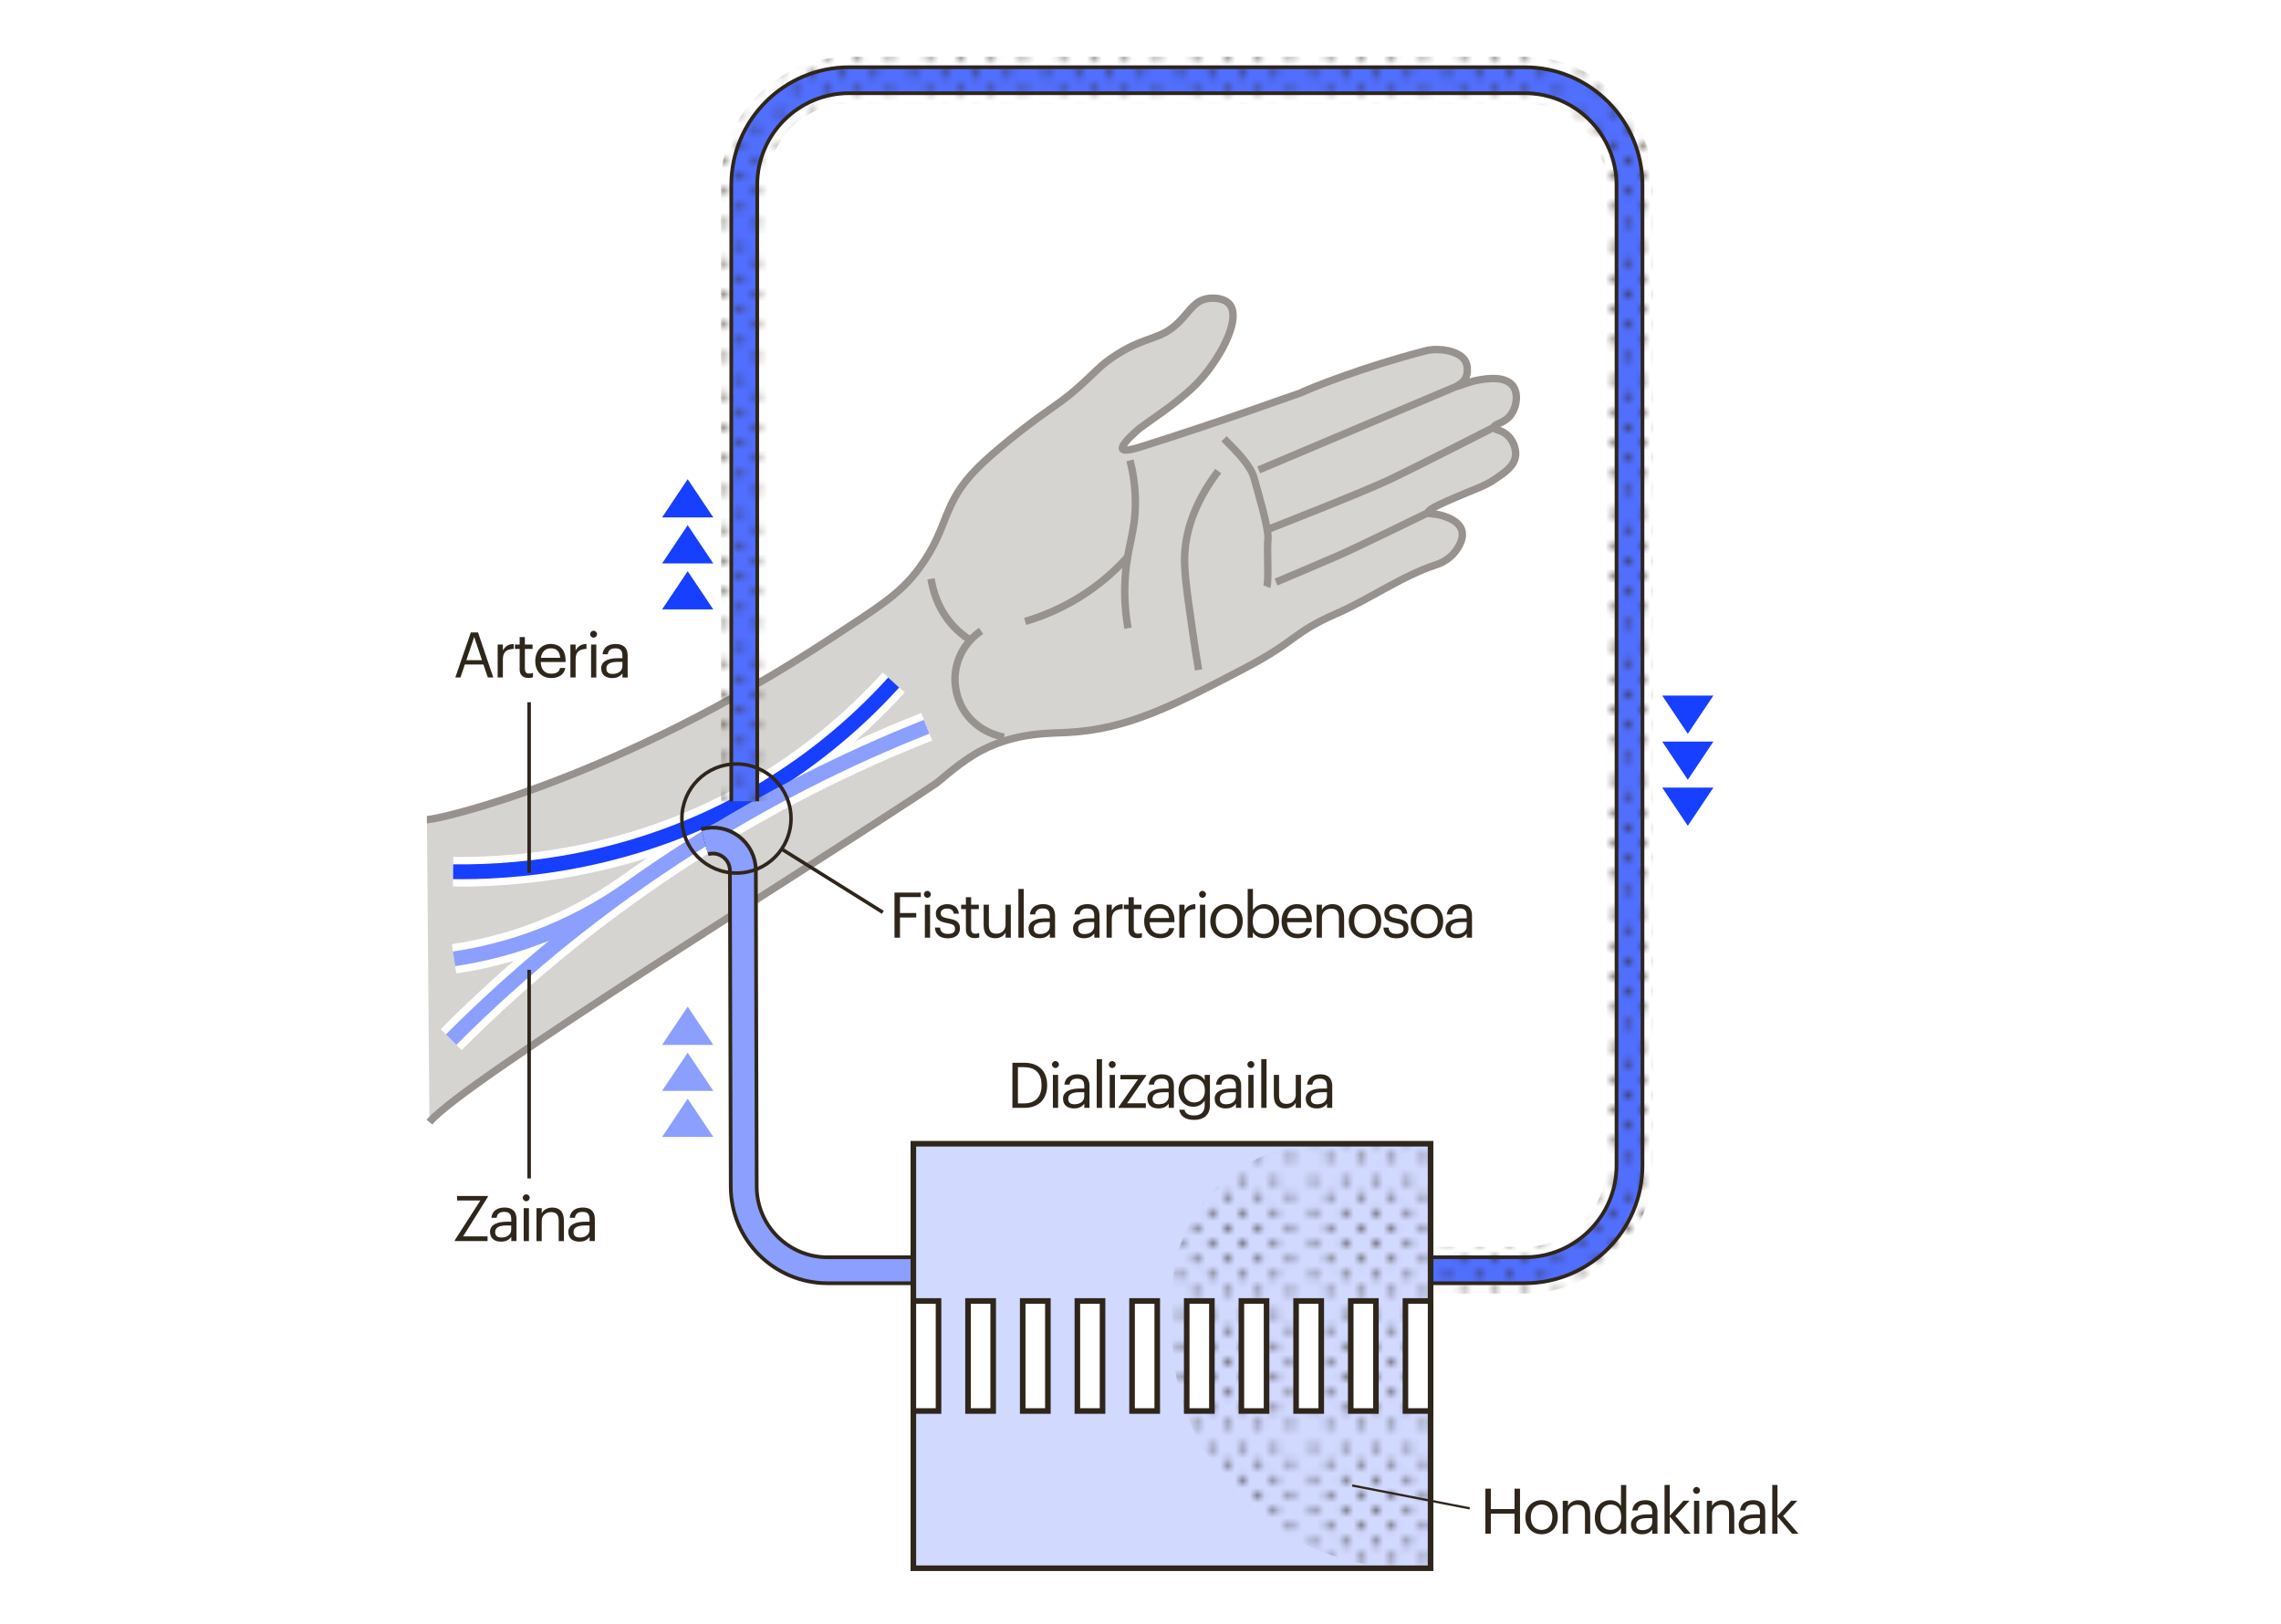 <?xml version="1.0" encoding="UTF-8"?>
<svg id="Capa_2" data-name="Capa 2" xmlns="http://www.w3.org/2000/svg" xmlns:xlink="http://www.w3.org/1999/xlink" viewBox="0 0 646 460">
  <defs>
    <style>
      .cls-1 {
        fill: #2f261b;
      }

      .cls-1, .cls-2, .cls-3, .cls-4, .cls-5, .cls-6, .cls-7, .cls-8 {
        stroke-width: 0px;
      }

      .cls-2, .cls-9, .cls-10, .cls-11, .cls-12, .cls-13, .cls-14, .cls-15, .cls-16 {
        fill: none;
      }

      .cls-9 {
        stroke-width: .63px;
      }

      .cls-9, .cls-17, .cls-18, .cls-10, .cls-11, .cls-12, .cls-13, .cls-14, .cls-15, .cls-16 {
        stroke-miterlimit: 10;
      }

      .cls-9, .cls-18, .cls-10, .cls-11, .cls-13 {
        stroke: #2f261b;
      }

      .cls-3 {
        fill: url(#puntuka);
      }

      .cls-17 {
        fill: #d5d4d1;
      }

      .cls-17, .cls-14 {
        stroke: #97928d;
        stroke-width: 2.1px;
      }

      .cls-18, .cls-10 {
        stroke-width: 1.58px;
      }

      .cls-18, .cls-7 {
        fill: #fff;
      }

      .cls-11 {
        stroke-width: 8.4px;
      }

      .cls-4 {
        fill: #173fff;
      }

      .cls-5 {
        fill: #d1d9ff;
      }

      .cls-12 {
        stroke: #516fff;
      }

      .cls-12, .cls-15, .cls-16 {
        stroke-width: 6.3px;
      }

      .cls-6 {
        fill: #2f261b;
      }

      .cls-15 {
        stroke: #8b9fff;
      }

      .cls-16 {
        stroke: url(#puntuka);
      }

      .cls-8 {
        fill: #8b9fff;
      }
    </style>
    <pattern id="puntuka" x="0" y="0" width="17.01" height="17.01" patternTransform="translate(8685.76 8761.59) scale(2.1)" patternUnits="userSpaceOnUse" viewBox="0 0 17.01 17.01">
      <g>
        <rect class="cls-2" y="0" width="17.01" height="17.01"/>
        <circle class="cls-6" cx="1.06" cy="1.06" r=".43"/>
        <circle class="cls-6" cx="5.31" cy="1.06" r=".43"/>
        <circle class="cls-6" cx="9.57" cy="1.06" r=".43"/>
        <circle class="cls-6" cx="13.82" cy="1.06" r=".43"/>
        <circle class="cls-6" cx="1.06" cy="5.32" r=".43"/>
        <circle class="cls-6" cx="5.31" cy="5.32" r=".43"/>
        <circle class="cls-6" cx="9.57" cy="5.32" r=".43"/>
        <circle class="cls-6" cx="13.82" cy="5.32" r=".43"/>
        <circle class="cls-6" cx="1.06" cy="9.57" r=".43"/>
        <circle class="cls-6" cx="5.31" cy="9.57" r=".43"/>
        <circle class="cls-6" cx="9.57" cy="9.57" r=".43"/>
        <circle class="cls-6" cx="13.82" cy="9.57" r=".43"/>
        <circle class="cls-6" cx="1.06" cy="13.82" r=".43"/>
        <circle class="cls-6" cx="5.31" cy="13.82" r=".43"/>
        <circle class="cls-6" cx="9.57" cy="13.82" r=".43"/>
        <circle class="cls-6" cx="13.82" cy="13.82" r=".43"/>
        <circle class="cls-6" cx="3.19" cy="3.19" r=".43"/>
        <circle class="cls-6" cx="7.44" cy="3.19" r=".43"/>
        <circle class="cls-6" cx="11.69" cy="3.19" r=".43"/>
        <circle class="cls-6" cx="15.94" cy="3.19" r=".43"/>
        <circle class="cls-6" cx="3.19" cy="7.44" r=".43"/>
        <circle class="cls-6" cx="7.44" cy="7.44" r=".43"/>
        <circle class="cls-6" cx="11.69" cy="7.44" r=".43"/>
        <circle class="cls-6" cx="15.94" cy="7.44" r=".43"/>
        <circle class="cls-6" cx="3.19" cy="11.69" r=".43"/>
        <circle class="cls-6" cx="7.44" cy="11.69" r=".43"/>
        <circle class="cls-6" cx="11.69" cy="11.69" r=".43"/>
        <circle class="cls-6" cx="15.94" cy="11.69" r=".43"/>
        <circle class="cls-6" cx="3.19" cy="15.95" r=".43"/>
        <circle class="cls-6" cx="7.44" cy="15.95" r=".43"/>
        <circle class="cls-6" cx="11.69" cy="15.95" r=".43"/>
        <circle class="cls-6" cx="15.94" cy="15.95" r=".43"/>
      </g>
    </pattern>
  </defs>
  <g id="Fondoa">
    <rect class="cls-2" width="646" height="460"/>
  </g>
  <g id="hemo-graf">
    <rect class="cls-5" x="258.67" y="323.93" width="146.48" height="120.23"/>
    <path class="cls-3" d="M374.6,323.93h30.55v120.23h-6.1c-37.06,0-67.14-30.09-67.14-67.14v-10.4c0-23.56,19.13-42.69,42.69-42.69Z"/>
    <path class="cls-17" d="M120.9,232.15c3.7-.1,53.52-11.37,114.41-51.36,13.3-8.74,19.54-12.43,25.02-19.88,8.7-11.81,6.12-17.96,16.56-28.41,4.66-4.66,13.07-11.35,19.19-15.68,4.21-2.98,6.21-4.34,9.55-7.32,4.83-4.3,5.96-6.09,10.54-9.01,8.86-5.65,12.53-3.95,18.01-9.58,2.79-2.87,4.15-5.68,7.67-6.32,1.8-.33,4.8-.21,6.32,1.53,3.32,3.8-1.87,14.22-7.98,21.17-4.87,5.54-12.6,10.47-17.21,13.84-.15.11-3.19,2.6-4.51,4.47-.31.43-.8,1.13-.57,1.53.45.81,3.48-.04,5.17-.57,22.07-6.92,45.49-15.39,45.5-15.39,3.03-1.4,17.35-7.2,35.19-11.82,3.64-.94,9.8-.05,11.31,3.07.55,1.13.84,3.37-.19,4.98-.82,1.3-2.19,1.73-2.11,1.92.12.27,2.93-1.18,6.13-1.72,1.99-.34,7.39-1.25,9.58,1.72,1.77,2.4.95,6.65-1.15,8.82-1.78,1.83-4.28,1.98-4.22,2.87.05.78,1.94.66,3.64,2.11,1.67,1.42,2.63,3.8,2.49,5.75-.21,3.07-3.11,5-5.94,6.9-3.27,2.19-5.1,2.43-13.42,6.13-2.88,1.28-5.54,2.54-5.37,3.26.15.6,2.1.12,4.79,1.15,1.26.48,3.79,1.45,4.6,3.64,1.14,3.08-1.91,6.47-2.3,6.9-1.93,2.14-4.29,2.9-4.79,3.07-9.93,3.27-18.59,9.6-28.17,13.8-13.01,5.7-10.76,7.51-26.45,15.71-19.69,10.3-32.77,17.14-49.83,18.01-5.8.3-14.41.03-24.15,4.98-5.93,3.01-12.05,8.75-13.08,9.44-33.45,22.48-133.98,84.33-143.5,95.96"/>
    <path class="cls-14" d="M320.02,130.39c.69,2.66,1.54,6.88,1.53,12.07-.02,8.34-2.26,12.2-2.87,20.89-.24,3.36-.3,8.35.77,14.57"/>
    <path class="cls-14" d="M263.68,163.93c.46,2.91,1.83,8.67,6.52,13.61,1.49,1.57,3.02,2.75,4.41,3.64"/>
    <path class="cls-14" d="M277.86,178.68c-1.16.78-5.08,3.6-6.71,9.01-2.02,6.7,1.03,12.16,1.53,13.03,3.83,6.6,10.73,7.89,11.69,8.05"/>
    <path class="cls-14" d="M290.32,176c4.65-1.36,11.08-3.82,17.82-8.43,5.02-3.44,8.8-7.1,11.5-10.16"/>
    <line class="cls-14" x1="412.78" y1="109.31" x2="356.47" y2="133.1"/>
    <path class="cls-14" d="M423.13,121s-21.8,11.12-29.33,14.72c-7.53,3.6-34.38,14.08-34.38,14.08"/>
    <path class="cls-14" d="M404.54,145.15s-20.24,9.89-25.48,12.18c-5.24,2.29-17.68,7.53-17.68,7.53"/>
    <path class="cls-14" d="M346.65,124.26c3.6,3.6,7.53,7.53,8.51,11.13s4.26,14.41,3.93,17.35.33,11.79-.33,13.42"/>
    <path class="cls-14" d="M345.01,133.42c-7.68,10.12-9.23,18.56-9.49,23.57-.24,4.56.6,10.46,2.29,22.26.63,4.39,1.22,8.01,1.64,10.48"/>
    <path class="cls-7" d="M130.75,297.41l-5.95-5.93c6.67-6.7,13.58-13.16,20.71-19.36-5.33,1.57-10.78,2.78-16.28,3.59l-1.23-8.31c7.66-1.14,15.21-3.08,22.46-5.78,8.81-3.28,17.2-7.7,24.93-13.11h0c5.97-4.27,12.06-8.38,18.25-12.32,21.23-13.48,43.86-25.02,67.28-34.28l3.09,7.81c-22.93,9.06-45.09,20.35-65.87,33.55-24.33,15.45-47,33.67-67.38,54.13Z"/>
    <path class="cls-7" d="M130.33,251.1c-.7,0-1.38,0-2.05-.01l.1-8.4c20.66.26,51.83-3.24,83.14-21.22,14.29-8.2,27.24-18.63,38.48-31l6.22,5.65c-11.83,13.02-25.46,24-40.51,32.64-31.93,18.33-63.69,22.34-85.36,22.34Z"/>
    <path class="cls-4" d="M130.33,249c-.69,0-1.36,0-2.03-.01l.05-4.2c20.89.28,52.48-3.28,84.21-21.49,14.48-8.31,27.6-18.88,38.99-31.41l3.11,2.83c-11.69,12.86-25.15,23.7-40,32.23-31.53,18.1-62.91,22.06-84.32,22.06Z"/>
    <path class="cls-8" d="M129.26,295.93l-2.98-2.96c9.29-9.32,19.04-18.18,29.2-26.54-.94.38-1.88.75-2.84,1.1-7.65,2.85-15.64,4.91-23.73,6.11l-.62-4.15c7.8-1.16,15.5-3.14,22.88-5.89,8.98-3.35,17.52-7.84,25.4-13.36h0c5.95-4.26,12.01-8.35,18.17-12.26,21.11-13.41,43.63-24.88,66.93-34.1l1.54,3.91c-23.05,9.11-45.33,20.46-66.22,33.73-24.46,15.54-47.26,33.85-67.75,54.42Z"/>
    <g>
      <path class="cls-11" d="M258.67,359.76h-24.3c-13.09,0-23.7-10.59-23.74-23.68l-.24-89.51c-.01-5.65-5.41-9.72-10.85-8.18h0"/>
      <path class="cls-15" d="M258.67,359.76h-24.3c-13.09,0-23.7-10.59-23.74-23.68l-.24-89.51c-.01-5.65-5.41-9.72-10.85-8.18h0"/>
    </g>
    <g>
      <path class="cls-11" d="M210.78,226.94V52.42c0-16.4,13.3-29.7,29.7-29.7h191.31c16.4,0,29.7,13.3,29.7,29.7v277.64c0,16.4-13.3,29.7-29.7,29.7h-26.78"/>
      <path class="cls-12" d="M210.78,226.94V52.42c0-16.4,13.3-29.7,29.7-29.7h191.31c16.4,0,29.7,13.3,29.7,29.7v277.64c0,16.4-13.3,29.7-29.7,29.7h-26.78"/>
      <path class="cls-16" d="M210.78,226.94V52.42c0-16.4,13.3-29.7,29.7-29.7h191.31c16.4,0,29.7,13.3,29.7,29.7v277.64c0,16.4-13.3,29.7-29.7,29.7h-26.78"/>
    </g>
    <rect class="cls-10" x="258.67" y="323.93" width="146.48" height="120.23"/>
    <g>
      <rect class="cls-18" x="258.67" y="368.46" width="7.13" height="31.17"/>
      <rect class="cls-18" x="274.15" y="368.46" width="7.13" height="31.17"/>
      <rect class="cls-18" x="289.64" y="368.46" width="7.13" height="31.17"/>
      <rect class="cls-18" x="305.12" y="368.46" width="7.13" height="31.17"/>
      <rect class="cls-18" x="320.61" y="368.46" width="7.13" height="31.17"/>
      <rect class="cls-18" x="336.09" y="368.46" width="7.13" height="31.17"/>
      <rect class="cls-18" x="351.57" y="368.46" width="7.13" height="31.17"/>
      <rect class="cls-18" x="367.06" y="368.46" width="7.13" height="31.17"/>
      <rect class="cls-18" x="382.54" y="368.46" width="7.13" height="31.17"/>
      <rect class="cls-18" x="398.03" y="368.46" width="7.13" height="31.17"/>
    </g>
  </g>
  <g id="hemo-gezi">
    <g>
      <polygon class="cls-4" points="187.51 146.54 194.76 135.71 202.01 146.54 187.51 146.54"/>
      <polygon class="cls-4" points="187.51 159.57 194.76 148.74 202.01 159.57 187.51 159.57"/>
      <polygon class="cls-4" points="187.51 172.6 194.76 161.77 202.01 172.6 187.51 172.6"/>
    </g>
    <g>
      <polygon class="cls-8" points="187.51 295.93 194.76 285.11 202.01 295.93 187.51 295.93"/>
      <polygon class="cls-8" points="187.51 308.96 194.76 298.14 202.01 308.96 187.51 308.96"/>
      <polygon class="cls-8" points="187.51 322 194.76 311.17 202.01 322 187.51 322"/>
    </g>
    <g>
      <polygon class="cls-4" points="485.25 223.07 478 233.89 470.75 223.07 485.25 223.07"/>
      <polygon class="cls-4" points="485.25 210.03 478 220.86 470.75 210.03 485.25 210.03"/>
      <polygon class="cls-4" points="485.25 197 478 207.83 470.75 197 485.25 197"/>
    </g>
  </g>
  <g id="Objetuak">
    <g>
      <path class="cls-1" d="M420.67,421.62h1.55v5.78h6.71v-5.78h1.55v12.76h-1.55v-5.68h-6.71v5.68h-1.55v-12.76Z"/>
      <path class="cls-1" d="M432,429.79v-.14c0-2.8,1.95-4.77,4.59-4.77s4.59,1.95,4.59,4.75v.14c0,2.82-1.95,4.77-4.61,4.77s-4.57-2.02-4.57-4.75ZM439.64,429.79v-.12c0-2.16-1.2-3.55-3.05-3.55s-3.05,1.39-3.05,3.53v.14c0,2.12,1.16,3.52,3.05,3.52s3.05-1.41,3.05-3.52Z"/>
      <path class="cls-1" d="M442.59,425.05h1.48v1.48c.43-.88,1.46-1.64,3-1.64,1.93,0,3.29,1.05,3.29,3.77v5.73h-1.48v-5.84c0-1.64-.7-2.37-2.2-2.37-1.37,0-2.61.87-2.61,2.55v5.66h-1.48v-9.34Z"/>
      <path class="cls-1" d="M451.67,429.9v-.14c0-2.86,1.79-4.87,4.36-4.87,1.55,0,2.52.75,3.05,1.66v-5.96h1.48v13.8h-1.48v-1.61c-.54.91-1.84,1.77-3.2,1.77-2.45,0-4.21-1.73-4.21-4.64ZM459.13,429.78v-.14c0-2.39-1.14-3.52-2.96-3.52s-2.96,1.3-2.96,3.57v.14c0,2.36,1.27,3.48,2.84,3.48,1.73,0,3.09-1.14,3.09-3.54Z"/>
      <path class="cls-1" d="M461.9,431.79c0-2.16,2.29-2.89,4.68-2.89h1.34v-.68c0-1.48-.57-2.11-2-2.11-1.29,0-2,.54-2.14,1.68h-1.48c.2-2.12,1.89-2.91,3.7-2.91s3.41.73,3.41,3.34v6.16h-1.48v-1.18c-.7.88-1.54,1.34-2.91,1.34-1.73,0-3.11-.84-3.11-2.75ZM467.92,431.12v-1.16h-1.29c-1.87,0-3.25.46-3.25,1.84,0,.96.46,1.57,1.77,1.57,1.57,0,2.77-.8,2.77-2.25Z"/>
      <path class="cls-1" d="M471.41,420.58h1.48v8.71l3.87-4.25h1.73l-4,4.34,4.34,5h-1.8l-4.14-4.84v4.84h-1.48v-13.8Z"/>
      <path class="cls-1" d="M479.5,422.12c0-.54.45-.98.98-.98s.98.45.98.98-.45.98-.98.98-.98-.45-.98-.98ZM479.77,425.05h1.48v9.34h-1.48v-9.34Z"/>
      <path class="cls-1" d="M483.39,425.05h1.48v1.48c.43-.88,1.46-1.64,3-1.64,1.93,0,3.29,1.05,3.29,3.77v5.73h-1.48v-5.84c0-1.64-.7-2.37-2.2-2.37-1.37,0-2.61.87-2.61,2.55v5.66h-1.48v-9.34Z"/>
      <path class="cls-1" d="M492.41,431.79c0-2.16,2.29-2.89,4.68-2.89h1.34v-.68c0-1.48-.57-2.11-2-2.11-1.29,0-2,.54-2.14,1.68h-1.48c.2-2.12,1.89-2.91,3.7-2.91s3.41.73,3.41,3.34v6.16h-1.48v-1.18c-.7.88-1.54,1.34-2.91,1.34-1.73,0-3.11-.84-3.11-2.75ZM498.42,431.12v-1.16h-1.29c-1.87,0-3.25.46-3.25,1.84,0,.96.46,1.57,1.77,1.57,1.57,0,2.77-.8,2.77-2.25Z"/>
      <path class="cls-1" d="M501.92,420.58h1.48v8.71l3.87-4.25h1.73l-4,4.34,4.34,5h-1.8l-4.14-4.84v4.84h-1.48v-13.8Z"/>
    </g>
    <line class="cls-9" x1="416.23" y1="427.2" x2="382.96" y2="420.73"/>
    <g>
      <path class="cls-1" d="M128.81,351.25l7.23-11.25h-6.59v-1.27h8.73v.23l-7.03,11.21h6.93v1.32h-9.27v-.25Z"/>
      <path class="cls-1" d="M138.77,348.91c0-2.16,2.29-2.89,4.68-2.89h1.34v-.68c0-1.48-.57-2.11-2-2.11-1.29,0-2,.54-2.14,1.68h-1.48c.2-2.12,1.89-2.91,3.7-2.91s3.41.73,3.41,3.34v6.16h-1.48v-1.18c-.7.88-1.54,1.34-2.91,1.34-1.73,0-3.11-.84-3.11-2.75ZM144.78,348.24v-1.16h-1.29c-1.87,0-3.25.46-3.25,1.84,0,.96.46,1.57,1.77,1.57,1.57,0,2.77-.8,2.77-2.25Z"/>
      <path class="cls-1" d="M148.05,339.24c0-.54.45-.98.98-.98s.98.45.98.98-.45.98-.98.98-.98-.45-.98-.98ZM148.32,342.17h1.48v9.34h-1.48v-9.34Z"/>
      <path class="cls-1" d="M151.94,342.17h1.48v1.48c.43-.88,1.46-1.64,3-1.64,1.93,0,3.29,1.05,3.29,3.77v5.73h-1.48v-5.84c0-1.64-.7-2.37-2.2-2.37-1.37,0-2.61.87-2.61,2.55v5.66h-1.48v-9.34Z"/>
      <path class="cls-1" d="M160.95,348.91c0-2.16,2.29-2.89,4.68-2.89h1.34v-.68c0-1.48-.57-2.11-2-2.11-1.29,0-2,.54-2.14,1.68h-1.48c.2-2.12,1.89-2.91,3.7-2.91s3.41.73,3.41,3.34v6.16h-1.48v-1.18c-.7.88-1.54,1.34-2.91,1.34-1.73,0-3.11-.84-3.11-2.75ZM166.97,348.24v-1.16h-1.29c-1.87,0-3.25.46-3.25,1.84,0,.96.46,1.57,1.77,1.57,1.57,0,2.77-.8,2.77-2.25Z"/>
    </g>
    <g>
      <path class="cls-1" d="M133.34,179.12h2.04l4.32,12.76h-1.54l-1.25-3.68h-5.27l-1.23,3.68h-1.46l4.39-12.76ZM132.07,186.98h4.43l-2.21-6.57-2.21,6.57Z"/>
      <path class="cls-1" d="M140.94,182.55h1.48v1.68c.59-1.05,1.39-1.79,3.07-1.84v1.39c-1.87.09-3.07.68-3.07,2.98v5.12h-1.48v-9.34Z"/>
      <path class="cls-1" d="M147.17,189.55v-5.75h-1.34v-1.25h1.34v-2.12h1.48v2.12h2.18v1.25h-2.18v5.61c0,.91.41,1.36,1.16,1.36.46,0,.82-.07,1.14-.2v1.25c-.3.11-.66.2-1.27.2-1.7,0-2.52-1-2.52-2.46Z"/>
      <path class="cls-1" d="M151.6,187.31v-.14c0-2.82,1.8-4.79,4.37-4.79,2.16,0,4.2,1.3,4.2,4.64v.48h-7.03c.07,2.12,1.09,3.3,3,3.3,1.45,0,2.29-.54,2.48-1.62h1.48c-.32,1.87-1.87,2.86-3.98,2.86-2.64,0-4.52-1.86-4.52-4.73ZM158.65,186.31c-.14-1.93-1.14-2.7-2.68-2.7s-2.54,1.04-2.79,2.7h5.46Z"/>
      <path class="cls-1" d="M161.54,182.55h1.48v1.68c.59-1.05,1.39-1.79,3.07-1.84v1.39c-1.87.09-3.07.68-3.07,2.98v5.12h-1.48v-9.34Z"/>
      <path class="cls-1" d="M167.13,179.62c0-.54.45-.98.98-.98s.98.45.98.98-.45.98-.98.98-.98-.45-.98-.98ZM167.4,182.55h1.48v9.34h-1.48v-9.34Z"/>
      <path class="cls-1" d="M170.25,189.3c0-2.16,2.29-2.89,4.68-2.89h1.34v-.68c0-1.48-.57-2.11-2-2.11-1.29,0-2,.54-2.14,1.68h-1.48c.2-2.12,1.89-2.91,3.7-2.91s3.41.73,3.41,3.34v6.16h-1.48v-1.18c-.7.88-1.54,1.34-2.91,1.34-1.73,0-3.11-.84-3.11-2.75ZM176.27,188.62v-1.16h-1.29c-1.87,0-3.25.46-3.25,1.84,0,.96.46,1.57,1.77,1.57,1.57,0,2.77-.8,2.77-2.25Z"/>
    </g>
    <g>
      <path class="cls-1" d="M253.33,252.8h7.46v1.27h-5.91v4.52h4.61v1.27h-4.61v5.71h-1.55v-12.76Z"/>
      <path class="cls-1" d="M261.66,253.3c0-.54.45-.98.98-.98s.98.45.98.98-.45.98-.98.98-.98-.45-.98-.98ZM261.93,256.23h1.48v9.34h-1.48v-9.34Z"/>
      <path class="cls-1" d="M264.78,262.7h1.45c.11,1.11.7,1.8,2.2,1.8,1.41,0,2.04-.48,2.04-1.48s-.73-1.3-2.18-1.57c-2.43-.45-3.25-1.12-3.25-2.75,0-1.73,1.7-2.62,3.16-2.62,1.68,0,3.12.68,3.37,2.7h-1.43c-.21-1.02-.79-1.46-1.96-1.46-1.07,0-1.77.54-1.77,1.34s.46,1.18,2.18,1.48c1.93.36,3.28.79,3.28,2.77,0,1.7-1.16,2.84-3.43,2.84s-3.57-1.12-3.66-3.04Z"/>
      <path class="cls-1" d="M273.55,263.23v-5.75h-1.34v-1.25h1.34v-2.12h1.48v2.12h2.18v1.25h-2.18v5.61c0,.91.41,1.36,1.16,1.36.46,0,.82-.07,1.14-.2v1.25c-.3.11-.66.2-1.27.2-1.7,0-2.52-1-2.52-2.46Z"/>
      <path class="cls-1" d="M278.58,262.14v-5.91h1.48v5.84c0,1.64.7,2.37,2.16,2.37,1.32,0,2.57-.87,2.57-2.55v-5.66h1.48v9.34h-1.48v-1.48c-.43.87-1.46,1.64-2.96,1.64-1.86,0-3.25-1.02-3.25-3.59Z"/>
      <path class="cls-1" d="M288.42,251.77h1.5v13.8h-1.5v-13.8Z"/>
      <path class="cls-1" d="M291.29,262.98c0-2.16,2.29-2.89,4.68-2.89h1.34v-.68c0-1.48-.57-2.11-2-2.11-1.29,0-2,.54-2.14,1.68h-1.48c.2-2.12,1.89-2.91,3.7-2.91s3.41.73,3.41,3.34v6.16h-1.48v-1.18c-.7.88-1.54,1.34-2.91,1.34-1.73,0-3.11-.84-3.11-2.75ZM297.31,262.3v-1.16h-1.29c-1.87,0-3.25.46-3.25,1.84,0,.96.46,1.57,1.77,1.57,1.57,0,2.77-.8,2.77-2.25Z"/>
      <path class="cls-1" d="M303.88,262.98c0-2.16,2.29-2.89,4.68-2.89h1.34v-.68c0-1.48-.57-2.11-2-2.11-1.29,0-2,.54-2.14,1.68h-1.48c.2-2.12,1.89-2.91,3.7-2.91s3.41.73,3.41,3.34v6.16h-1.48v-1.18c-.7.88-1.54,1.34-2.91,1.34-1.73,0-3.11-.84-3.11-2.75ZM309.89,262.3v-1.16h-1.29c-1.87,0-3.25.46-3.25,1.84,0,.96.46,1.57,1.77,1.57,1.57,0,2.77-.8,2.77-2.25Z"/>
      <path class="cls-1" d="M313.39,256.23h1.48v1.68c.59-1.05,1.39-1.79,3.07-1.84v1.39c-1.87.09-3.07.68-3.07,2.98v5.12h-1.48v-9.34Z"/>
      <path class="cls-1" d="M319.62,263.23v-5.75h-1.34v-1.25h1.34v-2.12h1.48v2.12h2.18v1.25h-2.18v5.61c0,.91.41,1.36,1.16,1.36.46,0,.82-.07,1.14-.2v1.25c-.3.11-.66.2-1.27.2-1.7,0-2.52-1-2.52-2.46Z"/>
      <path class="cls-1" d="M324.05,261v-.14c0-2.82,1.8-4.79,4.37-4.79,2.16,0,4.2,1.3,4.2,4.64v.48h-7.03c.07,2.12,1.09,3.3,3,3.3,1.45,0,2.29-.54,2.48-1.62h1.48c-.32,1.87-1.87,2.86-3.98,2.86-2.64,0-4.52-1.86-4.52-4.73ZM331.1,260c-.14-1.93-1.14-2.7-2.68-2.7s-2.54,1.04-2.79,2.7h5.46Z"/>
      <path class="cls-1" d="M333.99,256.23h1.48v1.68c.59-1.05,1.39-1.79,3.07-1.84v1.39c-1.87.09-3.07.68-3.07,2.98v5.12h-1.48v-9.34Z"/>
      <path class="cls-1" d="M339.58,253.3c0-.54.45-.98.98-.98s.98.45.98.98-.45.98-.98.98-.98-.45-.98-.98ZM339.84,256.23h1.48v9.34h-1.48v-9.34Z"/>
      <path class="cls-1" d="M342.77,260.98v-.14c0-2.8,1.95-4.77,4.59-4.77s4.59,1.95,4.59,4.75v.14c0,2.82-1.95,4.77-4.61,4.77s-4.57-2.02-4.57-4.75ZM350.41,260.98v-.12c0-2.16-1.2-3.55-3.05-3.55s-3.05,1.39-3.05,3.53v.14c0,2.12,1.16,3.52,3.05,3.52s3.05-1.41,3.05-3.52Z"/>
      <path class="cls-1" d="M354.84,264.03v1.54h-1.48v-13.8h1.48v6.03c.54-.91,1.8-1.73,3.16-1.73,2.45,0,4.25,1.79,4.25,4.7v.14c0,2.86-1.68,4.82-4.25,4.82-1.52,0-2.62-.77-3.16-1.7ZM360.71,260.98v-.14c0-2.36-1.3-3.53-2.87-3.53-1.73,0-3.05,1.14-3.05,3.53v.14c0,2.39,1.25,3.52,3.07,3.52s2.86-1.25,2.86-3.52Z"/>
      <path class="cls-1" d="M362.96,261v-.14c0-2.82,1.8-4.79,4.37-4.79,2.16,0,4.2,1.3,4.2,4.64v.48h-7.03c.07,2.12,1.09,3.3,3,3.3,1.45,0,2.29-.54,2.48-1.62h1.48c-.32,1.87-1.87,2.86-3.98,2.86-2.64,0-4.52-1.86-4.52-4.73ZM370.01,260c-.14-1.93-1.14-2.7-2.68-2.7s-2.54,1.04-2.79,2.7h5.46Z"/>
      <path class="cls-1" d="M372.9,256.23h1.48v1.48c.43-.88,1.46-1.64,3-1.64,1.93,0,3.29,1.05,3.29,3.77v5.73h-1.48v-5.84c0-1.64-.7-2.37-2.2-2.37-1.37,0-2.61.87-2.61,2.55v5.66h-1.48v-9.34Z"/>
      <path class="cls-1" d="M381.99,260.98v-.14c0-2.8,1.95-4.77,4.59-4.77s4.59,1.95,4.59,4.75v.14c0,2.82-1.95,4.77-4.61,4.77s-4.57-2.02-4.57-4.75ZM389.63,260.98v-.12c0-2.16-1.2-3.55-3.05-3.55s-3.05,1.39-3.05,3.53v.14c0,2.12,1.16,3.52,3.05,3.52s3.05-1.41,3.05-3.52Z"/>
      <path class="cls-1" d="M391.8,262.7h1.45c.11,1.11.7,1.8,2.2,1.8,1.41,0,2.04-.48,2.04-1.48s-.73-1.3-2.18-1.57c-2.43-.45-3.25-1.12-3.25-2.75,0-1.73,1.7-2.62,3.16-2.62,1.68,0,3.12.68,3.37,2.7h-1.43c-.21-1.02-.79-1.46-1.96-1.46-1.07,0-1.77.54-1.77,1.34s.46,1.18,2.18,1.48c1.93.36,3.28.79,3.28,2.77,0,1.7-1.16,2.84-3.43,2.84s-3.57-1.12-3.66-3.04Z"/>
      <path class="cls-1" d="M399.55,260.98v-.14c0-2.8,1.95-4.77,4.59-4.77s4.59,1.95,4.59,4.75v.14c0,2.82-1.95,4.77-4.61,4.77s-4.57-2.02-4.57-4.75ZM407.19,260.98v-.12c0-2.16-1.2-3.55-3.05-3.55s-3.05,1.39-3.05,3.53v.14c0,2.12,1.16,3.52,3.05,3.52s3.05-1.41,3.05-3.52Z"/>
      <path class="cls-1" d="M409.37,262.98c0-2.16,2.29-2.89,4.68-2.89h1.34v-.68c0-1.48-.57-2.11-2-2.11-1.29,0-2,.54-2.14,1.68h-1.48c.2-2.12,1.89-2.91,3.7-2.91s3.41.73,3.41,3.34v6.16h-1.48v-1.18c-.7.88-1.54,1.34-2.91,1.34-1.73,0-3.11-.84-3.11-2.75ZM415.38,262.3v-1.16h-1.29c-1.87,0-3.25.46-3.25,1.84,0,.96.46,1.57,1.77,1.57,1.57,0,2.77-.8,2.77-2.25Z"/>
    </g>
    <line class="cls-13" x1="149.86" y1="198.89" x2="149.86" y2="247.17"/>
    <line class="cls-13" x1="149.86" y1="274.67" x2="149.86" y2="333.76"/>
    <line class="cls-13" x1="250.03" y1="258.39" x2="221.37" y2="240.47"/>
    <circle class="cls-13" cx="208.57" cy="231.82" r="15.45"/>
    <g>
      <path class="cls-1" d="M286.73,301h3.37c4.39,0,6.46,2.71,6.46,6.27v.16c0,3.54-2.04,6.34-6.5,6.34h-3.34v-12.76ZM290.04,312.5c3.28,0,4.93-1.96,4.93-5.09v-.14c0-2.95-1.43-5.02-4.95-5.02h-1.73v10.25h1.75Z"/>
      <path class="cls-1" d="M297.93,301.5c0-.54.45-.98.98-.98s.98.45.98.98-.45.98-.98.98-.98-.45-.98-.98ZM298.19,304.43h1.48v9.34h-1.48v-9.34Z"/>
      <path class="cls-1" d="M301.05,311.18c0-2.16,2.29-2.89,4.68-2.89h1.34v-.68c0-1.48-.57-2.11-2-2.11-1.29,0-2,.54-2.14,1.68h-1.48c.2-2.12,1.89-2.91,3.7-2.91s3.41.73,3.41,3.34v6.16h-1.48v-1.18c-.7.88-1.54,1.34-2.91,1.34-1.73,0-3.11-.84-3.11-2.75ZM307.07,310.5v-1.16h-1.29c-1.87,0-3.25.46-3.25,1.84,0,.96.46,1.57,1.77,1.57,1.57,0,2.77-.8,2.77-2.25Z"/>
      <path class="cls-1" d="M310.6,299.97h1.5v13.8h-1.5v-13.8Z"/>
      <path class="cls-1" d="M314.01,301.5c0-.54.45-.98.98-.98s.98.45.98.98-.45.98-.98.98-.98-.45-.98-.98ZM314.28,304.43h1.48v9.34h-1.48v-9.34Z"/>
      <path class="cls-1" d="M316.77,313.56l5.52-7.87h-4.98v-1.25h7.27v.27l-5.39,7.77h5.32v1.3h-7.73v-.21Z"/>
      <path class="cls-1" d="M324.95,311.18c0-2.16,2.29-2.89,4.68-2.89h1.34v-.68c0-1.48-.57-2.11-2-2.11-1.29,0-2,.54-2.14,1.68h-1.48c.2-2.12,1.89-2.91,3.7-2.91s3.41.73,3.41,3.34v6.16h-1.48v-1.18c-.7.88-1.54,1.34-2.91,1.34-1.73,0-3.11-.84-3.11-2.75ZM330.97,310.5v-1.16h-1.29c-1.87,0-3.25.46-3.25,1.84,0,.96.46,1.57,1.77,1.57,1.57,0,2.77-.8,2.77-2.25Z"/>
      <path class="cls-1" d="M333.96,314.3h1.52c.21,1.07,1.11,1.62,2.7,1.62,1.84,0,3-.88,3-2.87v-1.36c-.54.91-1.8,1.77-3.16,1.77-2.45,0-4.25-1.86-4.25-4.43v-.12c0-2.54,1.79-4.64,4.36-4.64,1.55,0,2.52.75,3.05,1.66v-1.5h1.48v8.71c-.02,2.71-1.86,4.04-4.46,4.04-2.77,0-3.98-1.3-4.23-2.88ZM341.23,308.93v-.12c0-2.09-1.14-3.3-2.96-3.3s-2.96,1.37-2.96,3.34v.14c0,2.04,1.3,3.25,2.87,3.25,1.73,0,3.05-1.21,3.05-3.3Z"/>
      <path class="cls-1" d="M344,311.18c0-2.16,2.29-2.89,4.68-2.89h1.34v-.68c0-1.48-.57-2.11-2-2.11-1.29,0-2,.54-2.14,1.68h-1.48c.2-2.12,1.89-2.91,3.7-2.91s3.41.73,3.41,3.34v6.16h-1.48v-1.18c-.7.88-1.54,1.34-2.91,1.34-1.73,0-3.11-.84-3.11-2.75ZM350.01,310.5v-1.16h-1.29c-1.87,0-3.25.46-3.25,1.84,0,.96.46,1.57,1.77,1.57,1.57,0,2.77-.8,2.77-2.25Z"/>
      <path class="cls-1" d="M353.28,301.5c0-.54.45-.98.98-.98s.98.45.98.98-.45.98-.98.98-.98-.45-.98-.98ZM353.54,304.43h1.48v9.34h-1.48v-9.34Z"/>
      <path class="cls-1" d="M357.2,299.97h1.5v13.8h-1.5v-13.8Z"/>
      <path class="cls-1" d="M360.76,310.34v-5.91h1.48v5.84c0,1.64.7,2.37,2.16,2.37,1.32,0,2.57-.88,2.57-2.55v-5.66h1.48v9.34h-1.48v-1.48c-.43.87-1.46,1.64-2.96,1.64-1.86,0-3.25-1.02-3.25-3.59Z"/>
      <path class="cls-1" d="M369.79,311.18c0-2.16,2.29-2.89,4.68-2.89h1.34v-.68c0-1.48-.57-2.11-2-2.11-1.29,0-2,.54-2.14,1.68h-1.48c.2-2.12,1.89-2.91,3.7-2.91s3.41.73,3.41,3.34v6.16h-1.48v-1.18c-.7.88-1.54,1.34-2.91,1.34-1.73,0-3.11-.84-3.11-2.75ZM375.8,310.5v-1.16h-1.29c-1.87,0-3.25.46-3.25,1.84,0,.96.46,1.57,1.77,1.57,1.57,0,2.77-.8,2.77-2.25Z"/>
    </g>
  </g>
</svg>